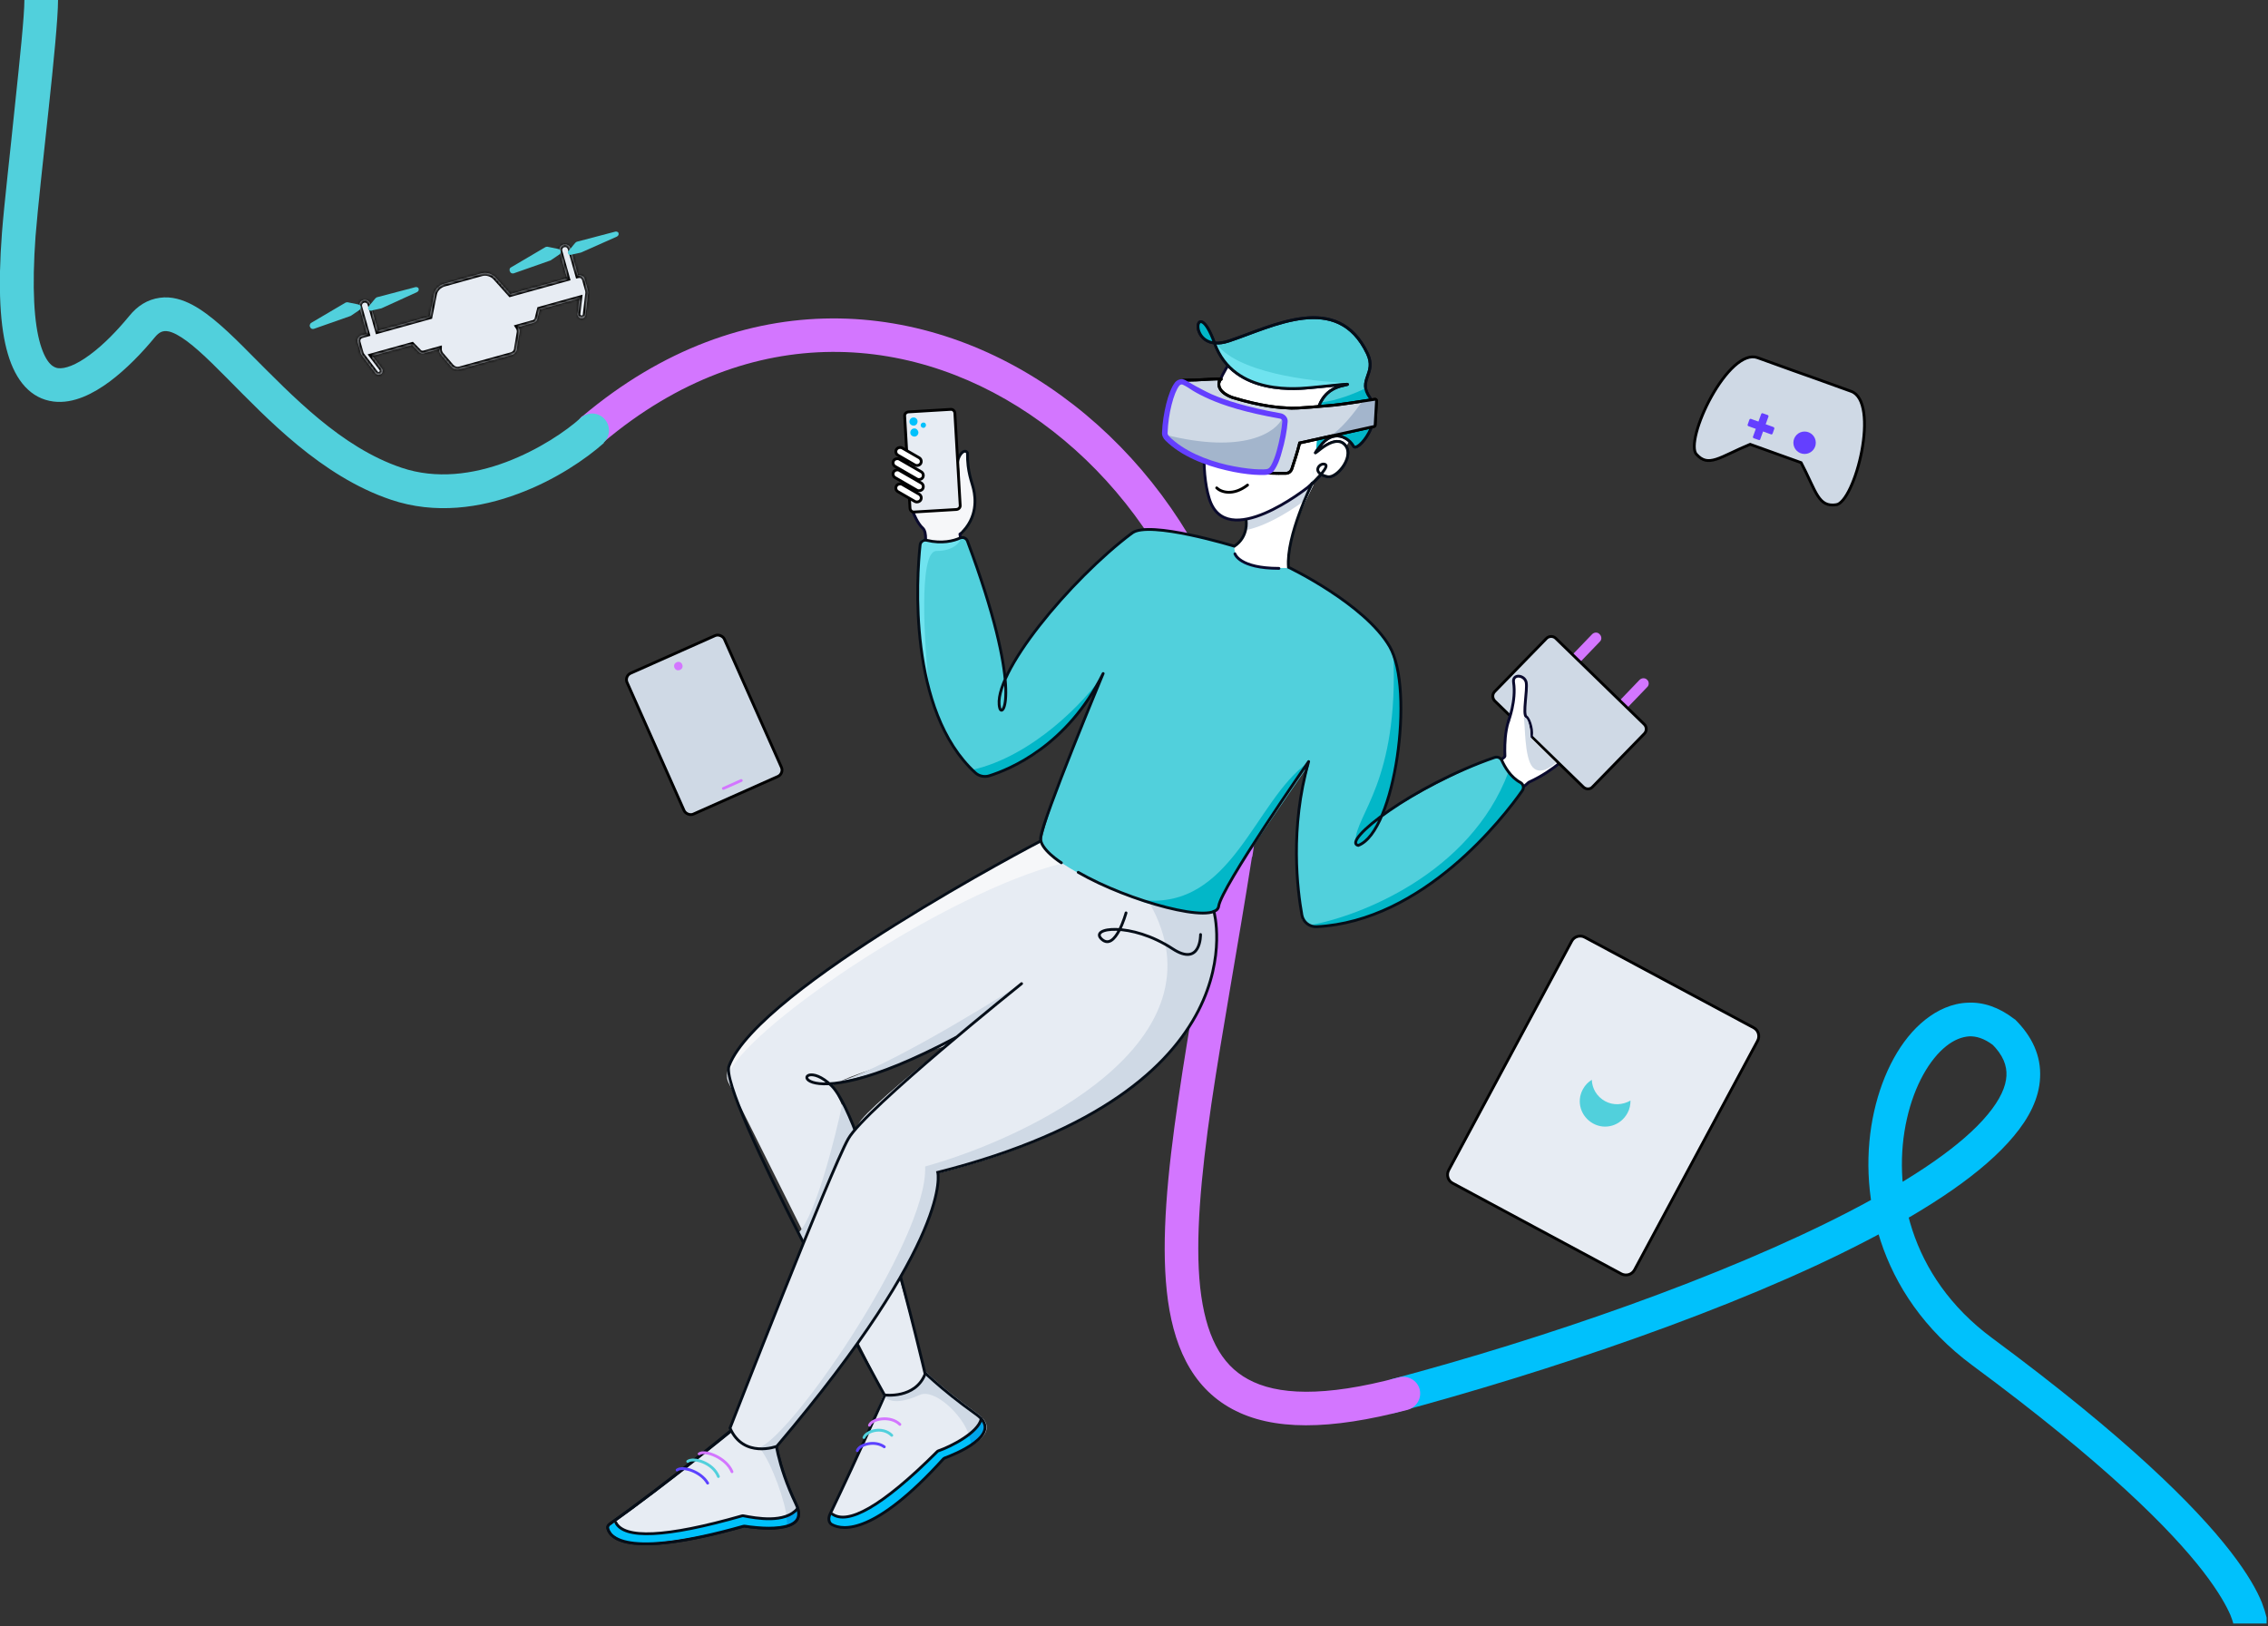 <svg width="809" height="580" viewBox="0 0 809 580" fill="none" xmlns="http://www.w3.org/2000/svg">
<rect x="0" y="0" width="809" height="580" fill="#333333" stroke="none"/>
<g clip-path="url(#clip0)">
<path d="M518.137 421.959L518.133 421.957C516.487 421.091 515.867 418.999 516.741 417.334C516.742 417.334 516.742 417.333 516.742 417.332L560.64 335.636L560.642 335.632C561.509 333.986 563.601 333.366 565.265 334.241C565.266 334.241 565.267 334.242 565.267 334.242L625.564 366.54L625.567 366.542C627.213 367.408 627.833 369.5 626.959 371.165C626.958 371.165 626.958 371.166 626.958 371.167L583.062 452.859C583.062 452.859 583.061 452.86 583.061 452.861C582.098 454.608 580.099 455.139 578.425 454.353L518.137 421.959Z" fill="#E7ECF3" stroke="black"/>
<path d="M703.5 486.9C751 522 774.4 545.6 785.9 560.5C791.6 567.9 794.3 573 795.6 576C796.2 577.5 796.5 578.5 796.6 578.9C796.7 579.1 796.7 579.3 796.7 579.3C796.7 579.3 796.7 579.3 796.7 579.2V579.1C796.7 579.1 796.7 579.1 796.7 579C796.7 579 796.7 579 802.7 579C808.7 579 808.7 579 808.7 579V578.9C808.7 578.8 808.7 578.8 808.7 578.7C808.7 578.5 808.7 578.4 808.7 578.1C808.7 577.7 808.6 577.2 808.4 576.5C808.1 575.2 807.6 573.6 806.8 571.5C805.1 567.3 801.8 561.3 795.6 553.3C783.2 537.3 758.5 512.6 710.6 477.2L703.5 486.9ZM718.2 363.2C713.1 359.3 707.5 357.3 701.9 357.6C696.3 357.8 691.1 360.2 686.7 363.7C678 370.6 671.6 382.6 668.5 396.4C662.3 424.1 669.2 461.5 703.5 486.9L710.6 477.2C680.7 455.1 674.8 422.8 680.2 399C682.9 387 688.3 377.8 694.2 373.1C697.1 370.8 699.8 369.8 702.4 369.6C704.9 369.5 707.7 370.3 710.9 372.7L718.2 363.2ZM497 504C551.7 489.4 619 466.8 665.4 442.7C688.5 430.8 707.6 418.1 718.3 405.2C723.7 398.8 727.4 391.7 727.7 384.3C728.1 376.6 724.9 369.6 718.7 363.5L710.3 372.1C714.6 376.3 715.9 380.1 715.7 383.7C715.5 387.5 713.5 392.1 709 397.5C700 408.4 682.6 420.2 659.8 432C614.5 455.5 550.2 477.6 495.9 492L497 504ZM714.5 367.9L718.7 363.6L718.5 363.4L718.2 363.2L714.5 367.9Z" fill="#00C1FC"/>
<path d="M434.8 303.7C429.8 335.4 424.1 365.8 420.3 392.1C416.4 418.5 414.2 441.9 416.2 460.5C418.2 479.2 424.7 494.5 439.5 502.5C453.9 510.3 474.4 510.1 502.1 502.8L499 491.2C472.1 498.4 455.4 497.5 445.2 491.9C435.4 486.6 430 476.1 428.1 459.1C426.3 442.1 428.3 420 432.1 393.7C436 367.3 441.5 337.9 446.6 305.5L434.8 303.7ZM215.4 157.6C268.2 113.2 327.5 118.7 371.5 150.7C415.9 182.9 444.5 241.8 434.8 303.7L446.7 305.6C457.2 239 426.4 175.7 378.6 141.1C330.6 106.2 265.1 100.1 207.7 148.5L215.4 157.6ZM502.1 502.8C505.3 501.9 507.2 498.7 506.4 495.5C505.6 492.3 502.2 490.4 499 491.2L502.1 502.8ZM207.7 148.4C205.2 150.5 204.8 154.3 207 156.9C209.2 159.5 212.9 159.8 215.5 157.6L207.7 148.4Z" fill="#D376FF"/>
<path d="M12.7 84C13.499 73.9 15.499 56.2 17.299 39.3C19.099 22.6 20.7 6.4 20.7 0H8.7C8.7 5.6 7.1 20.9 5.3 37.9C3.6 54.7 1.5 72.7 0.7 83L12.7 84ZM46.099 112.7C41.9 117.8 36.999 122.9 32.099 126.5C27 130.3 23.099 131.6 20.7 131.3C19.299 131.1 16.599 130.1 14.399 122.8C12.2 115.4 11.3 103.1 12.7 83.9L0.7 83C-0.8 102.7 -0 116.8 2.8 126.2C5.6 135.8 10.999 142.2 19.099 143.2C26.299 144.1 33.4 140.3 39.099 136.1C44.999 131.7 50.7 125.8 55.3 120.2L46.099 112.7ZM143.2 166.8C121.6 159.5 104.4 141.3 89.4 126.3C82.299 119.1 75.2 112.2 68.6 108.7C65.2 106.9 61.2 105.6 56.999 106.2C52.599 106.8 48.999 109.1 46.099 112.7L55.3 120.2C56.8 118.4 57.9 118.2 58.599 118.1C59.4 118 60.7 118.1 62.999 119.3C67.7 121.8 73.4 127.2 80.9 134.8C95.2 149.2 114.5 169.8 139.4 178.2L143.2 166.8ZM207.2 149C202 153.7 192.2 160.4 180.5 164.8C168.8 169.2 155.6 171 143.2 166.8L139.4 178.2C155.3 183.6 171.5 181.1 184.8 176.1C198.1 171.2 209.1 163.6 215.4 158L207.2 149ZM215.2 158C217.7 155.8 217.9 152 215.7 149.5C213.5 147 209.7 146.8 207.2 149L215.2 158Z" fill="#51D0DC"/>
<path d="M624.469 158.529L624.288 158.464L624.11 158.537C621.702 159.523 619.612 160.51 617.776 161.376C617.6 161.46 617.427 161.542 617.255 161.622C615.287 162.55 613.636 163.31 612.174 163.773C610.716 164.235 609.494 164.385 608.377 164.137C607.269 163.89 606.199 163.237 605.074 161.968C604.612 161.448 604.35 160.496 604.362 159.106C604.373 157.736 604.649 156.037 605.154 154.129C606.161 150.316 608.059 145.745 610.449 141.455C612.841 137.163 615.706 133.186 618.634 130.538C621.586 127.866 624.456 126.67 626.929 127.57C632.43 129.57 636.606 131.07 639.407 132.07C640.807 132.571 641.864 132.946 642.57 133.196C642.924 133.321 643.19 133.415 643.367 133.477L643.567 133.548L643.617 133.565L643.63 133.57L643.633 133.571L643.634 133.571L643.634 133.571L643.8 133.1L643.634 133.571L643.634 133.571L643.635 133.572L643.638 133.573L643.651 133.577L643.701 133.595L643.9 133.665C644.077 133.727 644.343 133.821 644.695 133.946C645.401 134.196 646.457 134.571 647.857 135.07C650.656 136.07 654.83 137.57 660.329 139.57C662.802 140.469 664.242 143.234 664.8 147.185C665.354 151.102 665.009 155.999 664.096 160.832C663.183 165.661 661.71 170.389 660.033 173.959C659.194 175.746 658.312 177.224 657.437 178.278C656.548 179.348 655.729 179.906 655.03 180.004L655.029 180.005C653.353 180.244 652.108 180.052 651.091 179.524C650.066 178.993 649.215 178.091 648.382 176.803C647.547 175.511 646.758 173.874 645.835 171.906C645.739 171.701 645.642 171.493 645.543 171.281C644.695 169.47 643.734 167.416 642.542 165.165L642.451 164.995L642.269 164.929L633.369 161.729L624.469 158.529Z" fill="#CFD9E5" stroke="black"/>
<path d="M643.7 161.9C645.909 161.9 647.7 160.11 647.7 157.9C647.7 155.691 645.909 153.9 643.7 153.9C641.491 153.9 639.7 155.691 639.7 157.9C639.7 160.11 641.491 161.9 643.7 161.9Z" fill="#643FFF"/>
<path d="M627.3 156.9L625.6 156.3C625.3 156.2 625.2 155.9 625.3 155.7L628.2 147.7C628.3 147.4 628.6 147.3 628.8 147.4L630.5 148C630.8 148.1 630.9 148.4 630.8 148.6L627.9 156.6C627.9 156.9 627.6 157 627.3 156.9Z" fill="#643FFF"/>
<path d="M632.9 152.9L632.3 154.6C632.2 154.9 631.9 155 631.7 154.9L623.7 152C623.4 151.9 623.3 151.6 623.4 151.4L624 149.7C624.1 149.4 624.4 149.3 624.6 149.4L632.6 152.3C632.8 152.4 633 152.7 632.9 152.9Z" fill="#643FFF"/>
<path d="M572.5 392.7C569.6 391.1 567.9 388.2 567.8 385.1C566.5 385.9 565.4 387 564.6 388.5C562.2 392.9 563.9 398.3 568.3 400.7C572.7 403.1 578.1 401.4 580.5 397C581.3 395.6 581.6 394 581.6 392.5C578.8 394.1 575.4 394.3 572.5 392.7Z" fill="#51D0DC"/>
<mask id="path-10-inside-1" fill="white">
<path fill-rule="evenodd" clip-rule="evenodd" d="M202.289 99.256L199.6 89.698C199.3 88.598 199.9 87.498 201 87.198C202.1 86.898 203.2 87.498 203.5 88.598L206.194 98.175C207.262 97.932 208.309 98.529 208.6 99.598L209.7 103.498C209.745 103.66 209.767 103.822 209.77 103.982C209.814 104.153 209.825 104.329 209.801 104.499L208.901 112.199C208.801 113.099 208.101 113.599 207.301 113.499C206.401 113.399 205.901 112.599 206.001 111.899L206.637 106.46L192.53 110.375L191.699 113.698C191.599 114.298 190.999 114.898 190.399 115.098L184.872 116.639C185.266 117.231 185.448 117.96 185.3 118.702L184.4 124.102C184.4 125.402 183.5 126.302 182.5 126.602L164 131.702C162.8 132.002 161.7 131.602 160.9 130.702L157.3 126.502C156.806 125.901 156.586 125.201 156.6 124.52L151.299 125.998C150.599 126.198 149.799 125.998 149.399 125.498L146.98 123.018L132.824 126.947L136.199 131.401C136.699 132.101 136.499 133.001 135.899 133.401C135.299 133.801 134.399 133.801 133.899 133.101L129.199 126.901C129.181 126.875 129.164 126.849 129.148 126.824C128.944 126.598 128.788 126.319 128.7 125.998L127.6 122.098C127.3 120.998 127.9 119.898 129 119.598L130.893 119.073L128.2 109.499C127.9 108.399 128.5 107.299 129.6 106.999C130.7 106.699 131.8 107.299 132.1 108.399L134.797 117.989L153.263 112.864L154.801 105.098C155.101 103.198 156.601 101.698 158.401 101.198L171.701 97.498C173.501 96.998 175.501 97.598 176.801 98.998L182.056 104.872L202.289 99.256Z"/>
</mask>
<path fill-rule="evenodd" clip-rule="evenodd" d="M202.289 99.256L199.6 89.698C199.3 88.598 199.9 87.498 201 87.198C202.1 86.898 203.2 87.498 203.5 88.598L206.194 98.175C207.262 97.932 208.309 98.529 208.6 99.598L209.7 103.498C209.745 103.66 209.767 103.822 209.77 103.982C209.814 104.153 209.825 104.329 209.801 104.499L208.901 112.199C208.801 113.099 208.101 113.599 207.301 113.499C206.401 113.399 205.901 112.599 206.001 111.899L206.637 106.46L192.53 110.375L191.699 113.698C191.599 114.298 190.999 114.898 190.399 115.098L184.872 116.639C185.266 117.231 185.448 117.96 185.3 118.702L184.4 124.102C184.4 125.402 183.5 126.302 182.5 126.602L164 131.702C162.8 132.002 161.7 131.602 160.9 130.702L157.3 126.502C156.806 125.901 156.586 125.201 156.6 124.52L151.299 125.998C150.599 126.198 149.799 125.998 149.399 125.498L146.98 123.018L132.824 126.947L136.199 131.401C136.699 132.101 136.499 133.001 135.899 133.401C135.299 133.801 134.399 133.801 133.899 133.101L129.199 126.901C129.181 126.875 129.164 126.849 129.148 126.824C128.944 126.598 128.788 126.319 128.7 125.998L127.6 122.098C127.3 120.998 127.9 119.898 129 119.598L130.893 119.073L128.2 109.499C127.9 108.399 128.5 107.299 129.6 106.999C130.7 106.699 131.8 107.299 132.1 108.399L134.797 117.989L153.263 112.864L154.801 105.098C155.101 103.198 156.601 101.698 158.401 101.198L171.701 97.498C173.501 96.998 175.501 97.598 176.801 98.998L182.056 104.872L202.289 99.256Z" fill="#E7ECF3"/>
<path d="M202.289 99.256L202.556 100.22L203.523 99.951L203.251 98.985L202.289 99.256ZM199.6 89.698L198.636 89.961L198.638 89.969L199.6 89.698ZM201 87.198L200.737 86.233L201 87.198ZM203.5 88.598L202.536 88.861L202.538 88.869L203.5 88.598ZM206.194 98.175L205.231 98.445L205.488 99.36L206.415 99.15L206.194 98.175ZM208.6 99.598L207.636 99.861L207.638 99.87L208.6 99.598ZM209.7 103.498L210.665 103.235L210.663 103.227L209.7 103.498ZM209.77 103.982L208.77 104.001L208.773 104.118L208.802 104.231L209.77 103.982ZM209.801 104.499L208.811 104.358L208.809 104.371L208.808 104.383L209.801 104.499ZM208.901 112.199L207.908 112.083L207.907 112.089L208.901 112.199ZM207.301 113.499L207.425 112.507L207.411 112.505L207.301 113.499ZM206.001 111.899L206.991 112.041L206.993 112.028L206.994 112.015L206.001 111.899ZM206.637 106.46L207.63 106.576L207.803 105.098L206.369 105.496L206.637 106.46ZM192.53 110.375L192.263 109.412L191.701 109.568L191.56 110.133L192.53 110.375ZM191.699 113.698L190.729 113.456L190.719 113.494L190.713 113.534L191.699 113.698ZM190.399 115.098L190.668 116.062L190.692 116.055L190.715 116.047L190.399 115.098ZM184.872 116.639L184.603 115.676L183.274 116.046L184.04 117.194L184.872 116.639ZM185.3 118.702L184.319 118.505L184.316 118.521L184.314 118.537L185.3 118.702ZM184.4 124.102L183.414 123.937L183.4 124.019V124.102H184.4ZM182.5 126.602L182.766 127.566L182.777 127.563L182.787 127.559L182.5 126.602ZM164 131.702L164.243 132.672L164.254 132.669L164.266 132.666L164 131.702ZM160.9 130.702L160.141 131.352L160.147 131.359L160.153 131.366L160.9 130.702ZM157.3 126.502L156.528 127.137L156.534 127.145L156.541 127.152L157.3 126.502ZM156.6 124.52L157.6 124.542L157.629 123.196L156.332 123.557L156.6 124.52ZM151.299 125.998L151.031 125.035L151.025 125.037L151.299 125.998ZM149.399 125.498L150.18 124.874L150.149 124.835L150.115 124.8L149.399 125.498ZM146.98 123.018L147.696 122.32L147.282 121.897L146.712 122.055L146.98 123.018ZM132.824 126.947L132.556 125.984L131.137 126.378L132.027 127.552L132.824 126.947ZM136.199 131.401L137.013 130.819L137.005 130.808L136.996 130.796L136.199 131.401ZM135.899 133.401L135.345 132.569L135.345 132.569L135.899 133.401ZM133.899 133.101L134.713 132.519L134.705 132.508L134.696 132.496L133.899 133.101ZM129.199 126.901L128.386 127.482L128.394 127.493L128.402 127.505L129.199 126.901ZM129.148 126.824L129.994 126.291L129.948 126.217L129.89 126.153L129.148 126.824ZM128.7 125.998L129.665 125.735L129.663 125.727L128.7 125.998ZM127.6 122.098L126.636 122.361L126.638 122.37L127.6 122.098ZM129 119.598L129.264 120.563L129.268 120.562L129 119.598ZM130.893 119.073L131.16 120.036L132.127 119.768L131.855 118.802L130.893 119.073ZM128.2 109.499L127.235 109.762L127.237 109.77L128.2 109.499ZM129.6 106.999L129.863 107.964L129.863 107.964L129.6 106.999ZM132.1 108.399L131.135 108.662L131.137 108.67L132.1 108.399ZM134.797 117.989L133.835 118.26L134.104 119.219L135.065 118.953L134.797 117.989ZM153.263 112.864L153.531 113.827L154.124 113.662L154.244 113.058L153.263 112.864ZM154.801 105.098L155.782 105.293L155.786 105.274L155.789 105.254L154.801 105.098ZM158.401 101.198L158.668 102.162L158.669 102.162L158.401 101.198ZM171.701 97.498L171.433 96.535L171.433 96.535L171.701 97.498ZM176.801 98.998L177.546 98.332L177.54 98.325L177.534 98.318L176.801 98.998ZM182.056 104.872L181.311 105.539L181.725 106.002L182.323 105.835L182.056 104.872ZM203.251 98.985L200.563 89.427L198.638 89.969L201.326 99.527L203.251 98.985ZM200.565 89.435C200.404 88.846 200.718 88.312 201.264 88.163L200.737 86.233C199.083 86.685 198.196 88.35 198.636 89.961L200.565 89.435ZM201.264 88.163C201.853 88.002 202.387 88.316 202.536 88.861L204.465 88.335C204.014 86.68 202.348 85.794 200.737 86.233L201.264 88.163ZM202.538 88.869L205.231 98.445L207.156 97.904L204.463 88.327L202.538 88.869ZM209.565 99.335C209.127 97.729 207.542 96.844 205.973 97.2L206.415 99.15C206.982 99.021 207.491 99.329 207.636 99.861L209.565 99.335ZM210.663 103.227L209.563 99.327L207.638 99.87L208.738 103.77L210.663 103.227ZM210.77 103.963C210.765 103.722 210.731 103.478 210.665 103.235L208.736 103.761C208.758 103.843 208.769 103.923 208.77 104.001L210.77 103.963ZM210.791 104.641C210.835 104.333 210.813 104.024 210.739 103.733L208.802 104.231C208.815 104.282 208.816 104.325 208.811 104.358L210.791 104.641ZM209.894 112.315L210.794 104.615L208.808 104.383L207.908 112.083L209.894 112.315ZM207.177 114.492C207.82 114.572 208.466 114.414 208.98 114.012C209.497 113.607 209.818 113.003 209.895 112.31L207.907 112.089C207.884 112.296 207.805 112.392 207.747 112.437C207.686 112.485 207.582 112.527 207.425 112.507L207.177 114.492ZM205.011 111.758C204.835 112.987 205.7 114.328 207.19 114.493L207.411 112.505C207.247 112.487 207.142 112.413 207.076 112.324C207 112.224 206.981 112.113 206.991 112.041L205.011 111.758ZM205.643 106.344L205.008 111.783L206.994 112.015L207.63 106.576L205.643 106.344ZM192.797 111.339L206.904 107.423L206.369 105.496L192.263 109.412L192.797 111.339ZM192.669 113.941L193.5 110.618L191.56 110.133L190.729 113.456L192.669 113.941ZM190.715 116.047C191.192 115.888 191.628 115.589 191.962 115.237C192.292 114.89 192.594 114.415 192.686 113.863L190.713 113.534C190.705 113.581 190.657 113.707 190.512 113.859C190.371 114.008 190.207 114.108 190.083 114.15L190.715 116.047ZM185.14 117.602L190.668 116.062L190.131 114.135L184.603 115.676L185.14 117.602ZM186.281 118.898C186.487 117.868 186.229 116.872 185.703 116.084L184.04 117.194C184.304 117.59 184.41 118.051 184.319 118.505L186.281 118.898ZM185.386 124.266L186.286 118.866L184.314 118.537L183.414 123.937L185.386 124.266ZM182.787 127.559C184.129 127.157 185.4 125.922 185.4 124.102H183.4C183.4 124.881 182.871 125.446 182.213 125.644L182.787 127.559ZM164.266 132.666L182.766 127.566L182.234 125.638L163.734 130.738L164.266 132.666ZM160.153 131.366C161.177 132.518 162.649 133.07 164.243 132.672L163.758 130.731C162.952 130.933 162.223 130.685 161.647 130.037L160.153 131.366ZM156.541 127.152L160.141 131.352L161.659 130.051L158.059 125.851L156.541 127.152ZM155.601 124.499C155.581 125.415 155.879 126.349 156.528 127.137L158.072 125.866C157.733 125.454 157.59 124.988 157.6 124.542L155.601 124.499ZM151.568 126.962L156.869 125.484L156.332 123.557L151.031 125.035L151.568 126.962ZM148.618 126.123C149.323 127.004 150.575 127.245 151.574 126.96L151.025 125.037C150.624 125.151 150.275 124.993 150.18 124.874L148.618 126.123ZM146.264 123.717L148.683 126.197L150.115 124.8L147.696 122.32L146.264 123.717ZM133.091 127.911L147.247 123.982L146.712 122.055L132.556 125.984L133.091 127.911ZM136.996 130.796L133.621 126.343L132.027 127.552L135.402 132.005L136.996 130.796ZM136.454 134.233C137.541 133.508 137.83 131.963 137.013 130.819L135.386 131.982C135.569 132.239 135.458 132.493 135.345 132.569L136.454 134.233ZM133.086 133.682C133.98 134.934 135.531 134.848 136.454 134.233L135.345 132.569C135.228 132.646 135.084 132.681 134.965 132.668C134.866 132.658 134.784 132.619 134.713 132.519L133.086 133.682ZM128.402 127.505L133.102 133.705L134.696 132.496L129.996 126.296L128.402 127.505ZM128.302 127.357C128.328 127.399 128.356 127.441 128.386 127.482L130.013 126.319C130.006 126.31 130 126.3 129.994 126.291L128.302 127.357ZM127.736 126.261C127.864 126.733 128.096 127.151 128.405 127.494L129.89 126.153C129.791 126.044 129.712 125.905 129.665 125.735L127.736 126.261ZM126.638 122.37L127.738 126.27L129.663 125.727L128.563 121.827L126.638 122.37ZM128.737 118.633C127.083 119.085 126.196 120.75 126.636 122.361L128.565 121.835C128.404 121.246 128.718 120.712 129.264 120.563L128.737 118.633ZM130.625 118.109L128.733 118.634L129.268 120.562L131.16 120.036L130.625 118.109ZM127.237 109.77L129.93 119.344L131.855 118.802L129.163 109.228L127.237 109.77ZM129.337 106.034C127.682 106.485 126.796 108.151 127.235 109.762L129.165 109.236C129.004 108.647 129.318 108.112 129.863 107.964L129.337 106.034ZM133.065 108.136C132.614 106.481 130.948 105.595 129.337 106.034L129.863 107.964C130.452 107.803 130.987 108.117 131.135 108.662L133.065 108.136ZM135.76 117.718L133.063 108.128L131.137 108.67L133.835 118.26L135.76 117.718ZM152.996 111.9L134.53 117.025L135.065 118.953L153.531 113.827L152.996 111.9ZM153.82 104.904L152.282 112.669L154.244 113.058L155.782 105.293L153.82 104.904ZM158.133 100.235C156 100.827 154.181 102.612 153.813 104.942L155.789 105.254C156.021 103.785 157.201 102.569 158.668 102.162L158.133 100.235ZM171.433 96.535L158.133 100.235L158.669 102.162L171.969 98.462L171.433 96.535ZM177.534 98.318C175.992 96.658 173.611 95.93 171.433 96.535L171.968 98.462C173.391 98.067 175.01 98.539 176.068 99.679L177.534 98.318ZM182.801 104.205L177.546 98.332L176.056 99.665L181.311 105.539L182.801 104.205ZM202.021 98.293L181.789 103.908L182.323 105.835L202.556 100.22L202.021 98.293Z" fill="black" mask="url(#path-10-inside-1)"/>
<path d="M315.28 497.07C315.28 497.07 306.882 517.876 295.967 540.533C295.667 541.157 295.575 541.88 295.937 542.471C297.663 545.29 305.584 551.381 337.709 519.537C337.824 519.423 337.966 519.334 338.12 519.284C340.463 518.521 359.673 511.916 348.5 504C335.715 494.943 329 488 329 488C329 488 321.919 496.415 315.28 497.07Z" fill="#E7ECF3"/>
<path d="M295.5 542.5L296.5 539.5C301.762 544.653 313.452 535.858 317.999 532.5C321.999 529.545 330.322 521.757 334.499 517.5C335.488 517.649 340.778 514.667 344.501 512.519C348.001 510.5 349.614 507.458 350.001 506C351.829 507.286 352.731 508.748 349.531 512.519C347.001 515.5 341.499 518 336.499 520C333.36 524.076 320.229 537.18 312 541.501C305.417 544.957 297.04 545.709 295.5 542.5Z" fill="#00C1FC"/>
<path d="M346.5 515L345.5 511.5L348 509.5L350 506.5C353.6 509.7 349.167 513.5 346.5 515Z" fill="#00A4EA"/>
<path d="M328 497.5C318.546 501.798 315.5 498.667 315.5 497.5C325.1 498.3 329.167 492.833 330 490L350 506C349.2 508.8 346.667 510.833 345.5 511.5C343.5 505 333.5 495 328 497.5Z" fill="#CFD9E5"/>
<path d="M328.547 488.257C328.769 488.477 329.081 488.783 329.48 489.166C330.361 490.01 331.668 491.228 333.375 492.729C336.788 495.732 341.802 499.868 348.211 504.408C350.92 506.328 351.598 508.116 351.305 509.691C350.998 511.341 349.599 512.965 347.665 514.451C343.822 517.403 338.278 519.506 337.066 519.946C336.827 520.032 336.616 520.179 336.451 520.361C324.297 533.77 315.373 540.167 308.986 542.931C302.617 545.686 298.799 544.821 296.778 543.736C296.155 543.401 295.813 542.853 295.701 542.199C295.588 541.533 295.717 540.758 296.061 540.041C301.373 528.991 306.292 518.299 309.883 510.369C311.679 506.405 313.142 503.13 314.157 500.847C314.665 499.706 315.06 498.812 315.328 498.203C315.456 497.915 315.554 497.69 315.623 497.534C319.015 497.083 322.304 494.662 324.721 492.405C325.975 491.234 327.019 490.084 327.748 489.228C328.083 488.834 328.353 488.502 328.547 488.257Z" stroke="#060E18"/>
<path d="M310.138 508.302C311.001 505.959 317.639 504.68 320.99 507.998" stroke="#D376FF" stroke-linecap="round"/>
<path d="M308.173 512.669C309.036 510.326 314.743 508.574 318.095 511.892" stroke="#51D0DC" stroke-linecap="round"/>
<path d="M305.804 517.356C306.668 515.013 312.142 513.612 315.424 515.989" stroke="#5C42FF" stroke-linecap="round"/>
<path d="M296.893 539.975C302.361 543.82 314.214 537.738 334.328 517.672C334.439 517.561 334.574 517.477 334.723 517.426C339.098 515.943 349.017 510.915 350 506" stroke="#060E18" stroke-linecap="round"/>
<path d="M127.9 108.6L124 107.8C123.8 107.8 123.6 107.8 123.3 107.9L110.9 115.2C110.6 115.5 110.4 116 110.5 116.4L110.6 116.6C110.8 117.2 111.3 117.4 111.9 117.3L125 112.7C125.1 112.7 125.2 112.6 125.2 112.6L128.3 110.5C129 109.8 128.7 108.8 127.9 108.6Z" fill="#51D0DC"/>
<path d="M131.5 109.3L133.9 106.4C134.1 106.3 134.2 106.1 134.5 106L148.2 102.4C148.6 102.3 149.1 102.5 149.3 102.8V102.9C149.5 103.4 149.3 103.9 148.7 104.2L136.2 109.9C136.1 109.9 136 110 135.9 110L132.3 110.8C131.5 110.8 130.9 109.9 131.5 109.3Z" fill="#51D0DC"/>
<path d="M199.2 88.8L195.3 88C195.1 88 194.9 88 194.6 88.1L182.2 95.4C181.8 95.6 181.7 96.1 181.8 96.6L181.9 96.8C182.1 97.4 182.6 97.6 183.2 97.5L196.3 92.9C196.4 92.9 196.5 92.8 196.5 92.8L199.6 90.7C200.3 90 200 89 199.2 88.8Z" fill="#51D0DC"/>
<path d="M202.8 89.5L205.2 86.6C205.4 86.5 205.5 86.3 205.8 86.2L219.5 82.6C219.9 82.5 220.4 82.7 220.6 83V83.1C220.8 83.6 220.6 84.1 220 84.4L207.4 90C207.3 90 207.2 90.1 207.1 90.1L203.5 90.9C202.8 91 202.2 90.1 202.8 89.5Z" fill="#51D0DC"/>
<path d="M274.1 363.301C316.1 325.201 371.8 300.801 371.8 300.801L422.6 319.401L350.3 369.201C350.3 369.201 306.4 381.901 299.5 385.801C298.9 386.101 298 386.501 296.9 386.901C310.2 411.601 330 489.5 330 489.5C328 498.5 315.5 497.5 315.5 497.5L259.8 386.001C257.9 382.101 261 375.101 274.1 363.301Z" fill="#E7ECF3"/>
<path d="M267.5 369.5C281.5 350.3 342.667 315.167 371.5 300L378.5 308C337.7 318.4 269 364.5 260 382.5C260 377.7 265 371.833 267.5 369.5Z" fill="#F6F7F9"/>
<path d="M285 439.5C291 433.1 297.833 406.167 300.5 393.5L305 403L299.5 424L287.5 444L285 439.5Z" fill="#CFD9E5"/>
<path d="M496.2 231.3C496.1 231.1 495.8 230.2 495.6 230C471.7 197 417.6 189.4 410.5 188.5C410.2 188.4 405.899 189.3 405.499 189.5C395.499 195.4 349.001 233.5 350.499 277C350.499 277 373.999 275 392.499 242C382.999 265.5 370.8 296.9 371.6 300.8C373.6 309.6 430.099 334.7 434.999 323C436.999 315.5 452.5 293.8 467 272.5C459.2 298.1 463.101 321.2 464.501 328C465.001 328.5 466.226 329.1 466.3 329.1L487 307.5C505 268.1 498.1 238 496.2 231.3Z" fill="#51D0DC"/>
<path d="M297.617 386.183C312.045 382.798 347.489 361.58 364 351C363.2 351.8 354 359.333 349.5 363L340.5 370.5C337.833 371.667 330.7 374.9 323.5 378.5C316.873 381.813 304.374 384.816 297.617 386.183C297.044 386.317 296.504 386.424 296 386.5C296.491 386.407 297.033 386.301 297.617 386.183Z" fill="#CFD9E5"/>
<path d="M536.4 270.2C536.7 270 536.9 269.7 536.8 269.3C536.7 266.5 536.4 253.6 542.6 251.8C549.4 249.8 560.1 268.7 560.1 268.7C560.1 268.7 554.5 274.8 545.5 278.9C545.4 278.9 545.3 279 545.2 279.1C534.1 289.4 528.8 275.7 536.4 270.2Z" fill="white" stroke="#0A0A2D" stroke-miterlimit="10"/>
<path d="M275.202 512.171C275.684 512.168 276.076 512.159 276.355 512.151C276.355 512.154 276.356 512.158 276.356 512.162C276.391 512.48 276.448 512.948 276.538 513.553C276.717 514.762 277.028 516.518 277.551 518.717C278.599 523.113 280.499 529.278 283.915 536.374C284.639 537.878 284.915 539.101 284.878 540.089C284.842 541.065 284.5 541.838 283.938 542.462C282.784 543.743 280.649 544.455 278.115 544.78C273.082 545.426 266.982 544.493 265.765 544.29C265.535 544.252 265.311 544.272 265.102 544.331C243.681 550.38 231.678 551.246 224.983 550.219C221.643 549.707 219.658 548.728 218.481 547.72C217.311 546.718 216.908 545.661 216.775 544.918C216.686 544.422 216.97 543.909 217.522 543.517C227.862 536.182 238.811 527.774 247.173 521.201C251.354 517.915 254.89 515.087 257.38 513.08C258.625 512.077 259.609 511.279 260.282 510.731C260.618 510.458 260.877 510.247 261.052 510.104L261.083 510.078C264.183 511.348 268.062 511.859 271.169 512.057C272.776 512.159 274.19 512.178 275.202 512.171Z" fill="#E7ECF3" stroke="#060E18"/>
<path d="M216.995 544.687L218.914 543.011C226.93 549.8 236.464 546.412 242.07 545.677C246.627 545.65 259.2 542.244 264.916 540.544C265.709 541.153 272.705 541.349 277.001 541.499C280.438 541.619 283.49 539.06 284.535 537.973C285.511 539.983 283.868 543.762 278.964 544.405C275.04 544.919 267.803 544.442 264.675 544.139C259.954 546.184 237.015 550.616 227.723 550.408C220.289 550.242 217.474 546.525 216.995 544.687Z" fill="#00C1FC"/>
<path d="M277 516C275 516.8 272.167 516.667 271 516.5C275.4 521.7 280.5 537 280.5 541L284.5 538.5L284.5 537.5C281.3 531.9 278.167 520.833 277 516Z" fill="#CFD9E5"/>
<path d="M280.5 540.5C281.7 540.1 283.667 538.667 284.5 538C286.1 542 282.5 544 280.5 544.5C280.9 544.1 280.667 541.667 280.5 540.5Z" fill="#00A4EA"/>
<path d="M275.307 512.013C275.745 512.055 276.099 512.084 276.35 512.102C276.352 512.122 276.354 512.141 276.356 512.162C276.391 512.48 276.448 512.948 276.538 513.553C276.717 514.762 277.028 516.518 277.551 518.716C278.599 523.113 280.499 529.278 283.915 536.373C284.639 537.878 284.915 539.1 284.878 540.088C284.842 541.065 284.501 541.837 283.938 542.462C282.784 543.743 280.65 544.454 278.115 544.78C273.082 545.425 266.982 544.492 265.765 544.29C265.535 544.252 265.311 544.271 265.102 544.33C243.681 550.38 231.678 551.246 224.983 550.219C221.643 549.707 219.658 548.728 218.482 547.72C217.311 546.718 216.908 545.66 216.775 544.918C216.686 544.421 216.969 543.909 217.521 543.517C227.877 536.166 239.077 527.508 247.686 520.689C251.991 517.28 255.648 514.329 258.23 512.231C259.521 511.182 260.543 510.346 261.243 509.772C261.592 509.486 261.861 509.264 262.043 509.114L262.085 509.08C265.147 510.354 268.762 511.111 271.625 511.552C273.104 511.78 274.39 511.925 275.307 512.013Z" stroke="#060E18"/>
<path d="M249.397 518.495C251.428 516.958 259.109 519.895 261.106 524.873" stroke="#D376FF" stroke-linecap="round"/>
<path d="M245.31 521.188C247.341 519.651 254.255 521.602 256.252 526.579" stroke="#51D0DC" stroke-linecap="round"/>
<path d="M241.524 524.261C243.556 522.724 250.054 524.841 252.424 528.946" stroke="#5C42FF" stroke-linecap="round"/>
<path d="M219.614 542.918C222.535 548.931 237.356 548.424 264.682 540.61C264.834 540.567 264.992 540.558 265.147 540.588C269.669 541.464 280.078 543.406 284.501 538" stroke="#060E18" stroke-linecap="round"/>
<path d="M370.9 300.1C370.9 300.1 270.8 352.3 260.1 380C255.6 389.4 315.499 497.5 315.499 497.5C315.499 497.5 326.499 499 329.999 490C329.999 490 308.8 399.1 296.6 387.2C282.4 373.4 278.099 403.498 340.999 369.998" stroke="#060E18" stroke-miterlimit="10" stroke-linecap="round"/>
<path d="M433.3 324.7C433.3 324.7 449.5 389.499 334.5 418.499C334.5 418.499 334.999 449.999 277 515.5C277 515.5 273.5 517.999 266.5 515.499C263.372 514.382 260.5 509.499 260.5 509.499C260.5 509.499 298.5 410.1 307.3 399.3C316.1 388.6 371.8 345.6 371.8 345.6C371.8 345.6 405.7 310.2 433.3 324.7Z" fill="#E7ECF3"/>
<path d="M560.5 236.6C559.7 235.8 559.7 234.6 560.5 233.9L567.9 226.2C568.7 225.4 569.9 225.4 570.6 226.2C571.4 227 571.4 228.2 570.6 228.9L563.2 236.6C562.6 237.3 561.3 237.3 560.5 236.6Z" fill="#D376FF"/>
<path d="M577.4 252.9C576.6 252.1 576.6 250.9 577.4 250.2L584.8 242.5C585.6 241.7 586.8 241.7 587.5 242.4C588.3 243.1 588.3 244.4 587.5 245.1L580.1 252.8C579.5 253.6 578.2 253.6 577.4 252.9Z" fill="#D376FF"/>
<path d="M564.754 280.647L564.754 280.647L564.749 280.642L533.254 250.047C533.253 250.046 533.252 250.045 533.251 250.044C532.238 249.028 532.261 247.547 533.154 246.654L533.154 246.654L533.158 246.649L551.558 227.749L551.564 227.744L551.569 227.738C552.473 226.752 554.044 226.752 554.947 227.654L554.947 227.654L554.952 227.659L586.452 258.259L586.457 258.264L586.462 258.269C587.449 259.173 587.449 260.744 586.547 261.647L586.547 261.647L586.542 261.651L568.142 280.551L568.128 280.565L568.116 280.58C567.312 281.545 565.754 281.647 564.754 280.647Z" fill="#CFD9E5" stroke="black"/>
<path d="M342.501 190.499C341.5 191.406 340.4 179.5 341 178.1C342.5 174.3 341.7 169 341.5 166.1C341.3 162.7 344 159.6 345.1 161.5C345 168.4 346.7 171.8 347.3 174.6C347.9 177.3 349.001 184.599 342.501 190.499Z" fill="#F6F7F9" stroke="#060E18" stroke-miterlimit="10"/>
<path d="M466 329.501C471 332.501 508.3 329.6 543 281.5C543.4 281 543.1 279.2 542.5 279C540.5 278.2 537.5 276.001 535.5 270.501C535.4 269.901 534.1 269.801 533.5 270.001C527.7 272.301 500.2 283.5 481.4 299.9" fill="#51D0DC"/>
<path d="M329.1 188.3C327.4 186.8 325.9 183.3 325.3 181.7C331 179.4 342.3 175.8 341.3 179.8C340.3 183.8 342.5 191.8 343.7 195.3L329.6 196.6C330.1 194.4 330.8 189.8 329.1 188.3Z" fill="#F6F7F9" stroke="#0A0A2D" stroke-miterlimit="10"/>
<path d="M338 181.416C345.049 179.167 343.371 187.142 343 189C342.5 190.5 341.5 189.5 342 191.5H339.5C340.118 189.348 338.618 182.981 338 181.416Z" fill="#F6F7F9"/>
<path d="M538.1 257.1C538.1 257.1 540.9 249.8 539.9 243.4C539.4 240.1 543.9 240.7 544.4 243.4C544.9 246.1 543.1 254.7 544.4 255.6C545.7 256.5 547 261.5 546 263" fill="white"/>
<path d="M538.1 257.1C538.1 257.1 540.9 249.8 539.9 243.4C539.4 240.1 543.9 240.7 544.4 243.4C544.9 246.1 543.1 254.7 544.4 255.6C545.7 256.5 547 261.5 546 263" stroke="#0A0A2D" stroke-miterlimit="10"/>
<path d="M555 271.999C555 271.999 549.8 277.1 546.7 273.6C543.6 270.1 544.099 257.601 543.5 256C543.5 256 545.5 254.499 546 263.001L555 271.999Z" fill="#CFD9E5"/>
<path d="M326.07 182.601L326.06 182.601L326.05 182.602C325.366 182.671 324.68 182.12 324.599 181.262L322.699 148.371L322.698 148.36L322.697 148.35C322.629 147.666 323.18 146.98 324.038 146.898L339.13 145.999L339.14 145.998L339.15 145.997C339.833 145.929 340.519 146.479 340.601 147.337L342.501 180.228L342.501 180.239L342.502 180.249C342.571 180.933 342.02 181.619 341.162 181.701L326.07 182.601Z" fill="#E7ECF3" stroke="black"/>
<path d="M327.3 150.3C327.3 151.1 326.7 151.8 325.9 151.8C325.1 151.8 324.4 151.2 324.4 150.4C324.4 149.6 325 148.9 325.8 148.9C326.6 148.8 327.3 149.5 327.3 150.3Z" fill="#00C1FC"/>
<path d="M327.6 154.2C327.6 155 327 155.7 326.2 155.7C325.4 155.7 324.7 155.1 324.7 154.3C324.7 153.5 325.3 152.8 326.1 152.8C326.8 152.7 327.5 153.4 327.6 154.2Z" fill="#00C1FC"/>
<path d="M330.3 151.6C330.3 152.1 329.9 152.6 329.4 152.6C328.9 152.6 328.4 152.2 328.4 151.7C328.4 151.2 328.8 150.7 329.3 150.7C329.8 150.6 330.3 151 330.3 151.6Z" fill="#00C1FC"/>
<path d="M350.5 276.6C350.5 276.6 322.499 264.999 328.3 193.3C328.4 192.8 328.9 192.3 329.5 192.4C331.9 192.7 337.628 194.101 343.128 191.701C343.728 191.501 344.401 191.599 344.501 191.999C346.701 197.999 358.999 227.999 358.999 251.999" fill="#51D0DC"/>
<path d="M468.5 172.9C468.5 172.9 458.1 192.3 459.7 202.5C459.7 202.5 445.4 202.9 440.3 195.2C440.3 195.2 444.5 191.6 444.7 186.1C444.9 180.6 468.5 172.9 468.5 172.9Z" fill="white"/>
<path d="M468.5 172.9C468.5 172.9 458.1 192.3 459.7 202.5C459.7 202.5 439.999 203.5 440.3 195.2C440.3 195.2 444.5 191.6 444.7 186.1C444.9 180.6 468.5 172.9 468.5 172.9Z" fill="white"/>
<path d="M444.7 186.1C444.6 187.2 444.4 188.2 444.1 189.1C453.1 187.5 463.6 179.8 466 178.1C467.5 175 468.5 172.9 468.5 172.9C468.5 172.9 445 180.6 444.7 186.1Z" fill="#CFD9E5"/>
<path d="M466.5 173.8C466.5 173.8 437.2 197.2 431.3 177.7C425.4 158.2 433.3 112.3 464.5 118.1C495.8 124 488 155.2 466.5 173.8Z" fill="white" stroke="#0A0A2D" stroke-miterlimit="10"/>
<path d="M434 174C435.5 175.5 439.8 177 445 173" stroke="black" stroke-linecap="round"/>
<path d="M471.6 157.4C471.6 157.4 477 154.3 476.9 159C476.8 163.9 474.1 165.5 469.5 165.4C467.9 165.4 471.6 157.4 471.6 157.4Z" fill="white"/>
<path d="M538.7 257L538.4 257.8L537.7 257.1L538.7 257Z" fill="#0A0A2D"/>
<path d="M542.5 279C541.7 279 539.167 276.667 538 275.5C524.4 311.5 485 326.833 467 330C493 332 514 312 521 306.5C528 301 540.5 285.5 542 283.5C543.5 281.5 543.5 279 542.5 279Z" fill="#02B7C8"/>
<path d="M408.5 384C430.262 366.318 436.5 343 433 325L410 322C438 371.2 367.833 405.5 330 416C331.2 442.4 279 517.5 269.5 516.5C273.5 517.3 276.167 516.167 277 515.5C315.5 472 336 433.5 334.5 418C352.5 413.5 384.5 403.5 408.5 384Z" fill="#CFD9E5"/>
<path d="M483.5 300C483.5 290.5 499 279 497 233C505 263 492 292 492 293C492 294 488 299 486 301C484.4 302.6 484 301.5 483.5 300Z" fill="#02B7C8"/>
<path d="M427.5 325.5C423.1 325.9 412.333 322.667 407.5 321C439.5 324.5 447.5 285.5 466.5 272L454 290.5C447.833 299.833 435.4 319.2 435 322C434.5 325.5 433 325 427.5 325.5Z" fill="#02B7C8"/>
<path d="M468.448 172.724C468.571 172.477 468.471 172.176 468.224 172.053C467.977 171.929 467.677 172.029 467.553 172.276L468.448 172.724ZM459.6 202.3L459.102 202.34L459.125 202.627L459.384 202.751L459.6 202.3ZM484.5 301.5L484.398 301.989L484.539 302.019L484.674 301.969L484.5 301.5ZM533.2 270.1L533.056 269.621L533.047 269.624L533.037 269.627L533.2 270.1ZM535.7 271.2L536.155 270.993L536.151 270.984L536.147 270.976L535.7 271.2ZM542.4 279.1L542.657 278.671L542.646 278.664L542.633 278.657L542.4 279.1ZM543 282L542.59 281.713L542.59 281.713L543 282ZM469.6 330.5L469.62 330.999L469.625 330.999L469.6 330.5ZM464.4 326.4L463.908 326.488L463.91 326.498L464.4 326.4ZM466.8 271.6L467.281 271.738C467.348 271.502 467.236 271.253 467.015 271.148C466.794 271.043 466.53 271.113 466.39 271.314L466.8 271.6ZM384.85 310.667C384.611 310.529 384.305 310.61 384.167 310.849C384.029 311.089 384.111 311.394 384.35 311.533L384.85 310.667ZM468 172.5C467.553 172.276 467.553 172.277 467.553 172.277C467.553 172.277 467.553 172.277 467.553 172.277C467.552 172.278 467.552 172.279 467.551 172.28C467.55 172.283 467.548 172.286 467.546 172.291C467.541 172.3 467.535 172.314 467.526 172.332C467.508 172.368 467.481 172.422 467.447 172.492C467.378 172.633 467.278 172.839 467.151 173.106C466.897 173.64 466.536 174.414 466.105 175.377C465.244 177.303 464.104 179.989 462.993 183.028C460.78 189.08 458.642 196.621 459.102 202.34L460.098 202.26C459.658 196.778 461.721 189.419 463.932 183.372C465.034 180.36 466.163 177.696 467.018 175.785C467.445 174.83 467.803 174.063 468.054 173.536C468.18 173.272 468.278 173.069 468.346 172.931C468.379 172.862 468.405 172.81 468.422 172.775C468.431 172.758 468.437 172.745 468.441 172.736C468.444 172.732 468.445 172.729 468.446 172.727C468.447 172.725 468.447 172.725 468.447 172.724C468.448 172.724 468.448 172.724 468.448 172.724C468.448 172.724 468.448 172.724 468 172.5ZM459.6 202.3C459.384 202.751 459.385 202.751 459.385 202.751C459.385 202.751 459.385 202.751 459.385 202.751C459.386 202.752 459.387 202.752 459.389 202.753C459.392 202.754 459.397 202.757 459.403 202.76C459.416 202.766 459.435 202.775 459.46 202.787C459.511 202.812 459.587 202.849 459.687 202.898C459.887 202.996 460.182 203.142 460.56 203.334C461.318 203.718 462.411 204.283 463.751 205.009C466.431 206.463 470.097 208.559 474.039 211.131C481.945 216.289 490.881 223.31 495.268 230.851L496.132 230.348C491.619 222.589 482.506 215.461 474.586 210.293C470.615 207.703 466.925 205.593 464.227 204.13C462.878 203.399 461.777 202.829 461.012 202.442C460.63 202.248 460.331 202.1 460.128 202.001C460.027 201.951 459.949 201.913 459.896 201.887C459.87 201.875 459.85 201.865 459.837 201.859C459.83 201.855 459.825 201.853 459.821 201.851C459.82 201.85 459.818 201.85 459.817 201.849C459.817 201.849 459.816 201.849 459.816 201.849C459.816 201.849 459.816 201.848 459.6 202.3ZM495.268 230.851C497.432 234.572 498.665 240.512 499.062 247.472C499.458 254.414 499.02 262.305 497.893 269.876C496.766 277.45 494.953 284.682 492.609 290.314C491.437 293.13 490.139 295.531 488.739 297.371C487.335 299.215 485.854 300.464 484.326 301.031L484.674 301.969C486.447 301.311 488.069 299.903 489.534 297.977C491.003 296.047 492.34 293.563 493.532 290.698C495.917 284.968 497.747 277.65 498.882 270.023C500.018 262.395 500.461 254.435 500.06 247.415C499.661 240.412 498.418 234.278 496.132 230.348L495.268 230.851ZM484.603 301.011C484.287 300.944 484.165 300.838 484.117 300.767C484.072 300.7 484.03 300.57 484.09 300.308C484.218 299.753 484.739 298.911 485.719 297.813C487.65 295.649 491.128 292.747 495.748 289.549C504.977 283.159 518.661 275.656 533.363 270.572L533.037 269.627C518.239 274.743 504.474 282.291 495.178 288.726C490.535 291.941 486.982 294.895 484.973 297.147C483.983 298.257 483.305 299.262 483.116 300.084C483.018 300.51 483.037 300.951 483.286 301.324C483.533 301.692 483.939 301.893 484.398 301.989L484.603 301.011ZM533.344 270.579C534.113 270.348 534.863 270.643 535.253 271.423L536.147 270.976C535.537 269.756 534.287 269.252 533.056 269.621L533.344 270.579ZM535.245 271.407C536.253 273.625 538.411 277.56 542.167 279.542L542.633 278.657C539.189 276.84 537.147 273.175 536.155 270.993L535.245 271.407ZM542.143 279.528C542.895 279.98 543.123 280.951 542.59 281.713L543.41 282.286C544.277 281.048 543.905 279.419 542.657 278.671L542.143 279.528ZM542.59 281.713C539.355 286.343 530.583 297.955 517.866 308.642C505.144 319.333 488.521 329.058 469.575 330L469.625 330.999C488.879 330.041 505.706 320.166 518.509 309.407C531.317 298.644 540.146 286.956 543.41 282.286L542.59 281.713ZM469.58 330C467.324 330.09 465.342 328.559 464.89 326.302L463.91 326.498C464.458 329.24 466.876 331.109 469.62 330.999L469.58 330ZM464.892 326.311C463.298 317.444 460.511 295.332 467.281 271.738L466.319 271.462C459.489 295.268 462.302 317.555 463.908 326.488L464.892 326.311ZM466.8 271.6C466.39 271.314 466.39 271.314 466.389 271.314C466.389 271.315 466.389 271.315 466.388 271.316C466.387 271.317 466.386 271.319 466.384 271.322C466.38 271.328 466.375 271.336 466.367 271.347C466.352 271.368 466.33 271.4 466.3 271.443C466.241 271.528 466.153 271.654 466.039 271.819C465.81 272.149 465.474 272.634 465.046 273.254C464.191 274.493 462.968 276.27 461.498 278.424C458.558 282.732 454.628 288.547 450.67 294.575C446.712 300.602 442.723 306.847 439.665 312.014C438.137 314.596 436.837 316.915 435.891 318.806C434.956 320.673 434.33 322.188 434.204 323.134L435.196 323.265C435.296 322.511 435.841 321.139 436.785 319.254C437.717 317.393 439.003 315.097 440.526 312.523C443.571 307.377 447.551 301.147 451.506 295.124C455.46 289.102 459.386 283.292 462.324 278.988C463.793 276.835 465.015 275.06 465.869 273.822C466.296 273.203 466.632 272.719 466.86 272.389C466.975 272.225 467.062 272.099 467.121 272.014C467.151 271.971 467.173 271.939 467.188 271.918C467.195 271.907 467.201 271.899 467.205 271.893C467.207 271.891 467.208 271.889 467.209 271.887C467.209 271.887 467.21 271.886 467.21 271.886C467.21 271.886 467.21 271.885 466.8 271.6ZM434.204 323.134C434.123 323.747 433.71 324.239 432.838 324.596C431.952 324.958 430.665 325.142 429.024 325.14C425.752 325.137 421.251 324.399 416.185 323.115C406.06 320.549 393.804 315.84 384.85 310.667L384.35 311.533C393.396 316.759 405.74 321.5 415.94 324.084C421.036 325.376 425.63 326.137 429.023 326.14C430.715 326.142 432.154 325.956 433.216 325.521C434.293 325.082 435.052 324.352 435.196 323.265L434.204 323.134Z" fill="#060E18"/>
<path d="M330 192.5C338 194.1 342 192.5 343 191.5C342.667 193.167 340.4 196.5 334 196.5C327.6 196.5 329.667 229.833 331.5 246.5C326.5 231.5 327.5 198 328 195.5C328.4 193.5 329.5 192.667 330 192.5Z" fill="#6FE3EF"/>
<path d="M347 274.5C368.2 269.7 387.167 250.167 393.5 240.5C390 249 376 265 368.5 269.5C361 274 352 277 351 277C350.2 277 347.5 275.5 347 274.5Z" fill="#02B7C8"/>
<path d="M444.994 185.622C444.951 185.349 444.695 185.163 444.422 185.206C444.149 185.249 443.963 185.505 444.006 185.778L444.994 185.622ZM440.3 194.8L440.154 195.278L440.38 195.348L440.577 195.216L440.3 194.8ZM403.8 190.1L404.1 190.5L404.101 190.499L403.8 190.1ZM356.6 252.5L356.117 252.627L356.117 252.63L356.6 252.5ZM345.1 193L344.63 193.171L344.632 193.175L345.1 193ZM330.6 192.7L330.479 193.185L330.483 193.186L330.6 192.7ZM328.2 194.4L328.697 194.453L328.698 194.442L328.2 194.4ZM347.9 275.6L348.239 275.233L348.237 275.231L347.9 275.6ZM352.8 276.7L352.941 277.18L352.949 277.178L352.8 276.7ZM393.5 240.2L393.962 240.392C394.065 240.143 393.953 239.857 393.708 239.745C393.462 239.633 393.172 239.736 393.052 239.978L393.5 240.2ZM371.2 298.8L371.698 298.85L371.698 298.846L371.2 298.8ZM378.334 308.124C378.568 308.27 378.877 308.2 379.024 307.966C379.17 307.732 379.1 307.424 378.866 307.277L378.334 308.124ZM444.5 185.7C444.006 185.778 444.006 185.778 444.006 185.778C444.006 185.778 444.006 185.778 444.006 185.778C444.006 185.777 444.006 185.777 444.006 185.777C444.006 185.777 444.006 185.778 444.006 185.779C444.007 185.78 444.007 185.783 444.008 185.787C444.009 185.795 444.011 185.809 444.013 185.827C444.018 185.864 444.024 185.922 444.031 185.997C444.044 186.147 444.059 186.369 444.061 186.648C444.066 187.206 444.021 187.986 443.825 188.866C443.433 190.622 442.442 192.772 440.023 194.384L440.577 195.216C443.259 193.429 444.367 191.028 444.801 189.084C445.017 188.114 445.066 187.257 445.061 186.64C445.059 186.331 445.043 186.082 445.027 185.907C445.019 185.82 445.011 185.751 445.005 185.703C445.002 185.679 445 185.66 444.998 185.646C444.997 185.64 444.996 185.634 444.995 185.63C444.995 185.628 444.995 185.626 444.994 185.625C444.994 185.624 444.994 185.624 444.994 185.623C444.994 185.623 444.994 185.623 444.994 185.623C444.994 185.622 444.994 185.622 444.5 185.7ZM440.3 194.8C440.446 194.322 440.446 194.322 440.446 194.322C440.446 194.322 440.445 194.322 440.445 194.322C440.444 194.321 440.442 194.321 440.441 194.32C440.437 194.319 440.431 194.317 440.424 194.315C440.409 194.311 440.387 194.304 440.358 194.295C440.299 194.277 440.213 194.251 440.1 194.218C439.875 194.151 439.544 194.053 439.122 193.929C438.276 193.683 437.062 193.337 435.586 192.936C432.635 192.135 428.634 191.113 424.44 190.236C420.249 189.359 415.85 188.622 412.107 188.395C410.236 188.281 408.513 188.294 407.055 188.486C405.607 188.676 404.363 189.049 403.499 189.701L404.101 190.499C404.762 190.001 405.802 189.659 407.185 189.477C408.557 189.297 410.21 189.282 412.046 189.393C415.719 189.616 420.063 190.342 424.235 191.215C428.404 192.087 432.384 193.103 435.324 193.901C436.793 194.301 438.002 194.645 438.842 194.89C439.263 195.012 439.591 195.109 439.814 195.176C439.926 195.209 440.011 195.235 440.068 195.252C440.097 195.261 440.118 195.267 440.133 195.272C440.14 195.274 440.145 195.276 440.149 195.277C440.15 195.277 440.152 195.278 440.153 195.278C440.153 195.278 440.153 195.278 440.154 195.278C440.154 195.278 440.154 195.278 440.3 194.8ZM403.5 189.7C392.41 198.031 379.804 210.713 370.356 222.792C365.632 228.832 361.686 234.736 359.112 239.883C357.826 242.456 356.876 244.853 356.346 246.992C355.818 249.125 355.699 251.04 356.117 252.627L357.084 252.373C356.726 251.011 356.81 249.282 357.317 247.232C357.823 245.188 358.74 242.863 360.007 240.33C362.54 235.264 366.443 229.419 371.144 223.408C380.546 211.387 393.091 198.77 404.1 190.5L403.5 189.7ZM356.117 252.63C356.196 252.925 356.313 253.196 356.48 253.403C356.65 253.614 356.905 253.796 357.236 253.795C357.557 253.793 357.818 253.62 358.01 253.414C358.204 253.206 358.37 252.921 358.513 252.579C359.079 251.224 359.457 248.532 359.187 244.132C358.645 235.299 355.477 219.347 345.569 192.825L344.632 193.175C354.524 219.654 357.655 235.501 358.189 244.193C358.456 248.556 358.065 251.058 357.59 252.193C357.473 252.474 357.363 252.642 357.278 252.733C357.192 252.825 357.175 252.795 357.232 252.795C357.299 252.794 357.306 252.835 357.259 252.776C357.21 252.715 357.141 252.588 357.083 252.371L356.117 252.63ZM345.57 192.829C345.068 191.448 343.551 190.828 342.193 191.445L342.607 192.355C343.449 191.973 344.333 192.353 344.63 193.171L345.57 192.829ZM342.193 191.445C340.079 192.406 335.994 193.484 330.717 192.214L330.483 193.186C336.007 194.516 340.321 193.395 342.607 192.355L342.193 191.445ZM330.721 192.215C329.223 191.841 327.828 192.85 327.702 194.359L328.698 194.442C328.773 193.55 329.577 192.96 330.479 193.185L330.721 192.215ZM327.703 194.347C327.101 199.967 325.972 214.785 328.029 230.976C330.084 247.149 335.329 264.797 347.563 275.969L348.237 275.231C336.271 264.303 331.067 246.951 329.021 230.85C326.978 214.766 328.099 200.034 328.697 194.453L327.703 194.347ZM347.561 275.968C348.997 277.293 351.082 277.727 352.941 277.18L352.659 276.221C351.118 276.674 349.403 276.307 348.239 275.233L347.561 275.968ZM352.949 277.178C360.424 274.854 381.066 266.388 393.948 240.422L393.052 239.978C380.334 265.612 359.976 273.946 352.652 276.223L352.949 277.178ZM393.5 240.2C393.039 240.008 393.039 240.008 393.038 240.009C393.038 240.009 393.038 240.01 393.038 240.01C393.037 240.012 393.036 240.014 393.035 240.018C393.032 240.024 393.028 240.033 393.023 240.046C393.012 240.071 392.997 240.108 392.976 240.158C392.935 240.257 392.874 240.403 392.795 240.595C392.635 240.979 392.402 241.542 392.105 242.26C391.51 243.698 390.66 245.759 389.638 248.253C387.593 253.24 384.861 259.957 382.111 266.878C379.36 273.798 376.589 280.925 374.468 286.73C373.408 289.632 372.508 292.208 371.854 294.264C371.206 296.302 370.783 297.879 370.702 298.754L371.698 298.846C371.767 298.097 372.153 296.623 372.807 294.568C373.455 292.531 374.349 289.97 375.407 287.073C377.524 281.281 380.29 274.165 383.04 267.247C385.789 260.331 388.519 253.617 390.563 248.632C391.584 246.14 392.434 244.08 393.029 242.643C393.326 241.924 393.559 241.362 393.718 240.979C393.798 240.787 393.859 240.641 393.9 240.542C393.92 240.492 393.936 240.455 393.946 240.43C393.951 240.418 393.955 240.408 393.958 240.402C393.959 240.399 393.96 240.396 393.961 240.395C393.961 240.394 393.961 240.393 393.961 240.393C393.962 240.393 393.962 240.392 393.5 240.2ZM370.703 298.75C370.586 299.917 371.069 301.092 371.77 302.154C372.478 303.224 373.449 304.244 374.414 305.12C375.382 305.999 376.361 306.749 377.096 307.278C377.463 307.543 377.772 307.753 377.988 307.898C378.097 307.97 378.182 308.026 378.241 308.064C378.271 308.083 378.294 308.098 378.309 308.108C378.317 308.113 378.323 308.117 378.327 308.119C378.329 308.121 378.331 308.122 378.332 308.122C378.333 308.123 378.333 308.123 378.334 308.123C378.334 308.123 378.334 308.123 378.334 308.123C378.334 308.124 378.334 308.124 378.6 307.7C378.866 307.277 378.866 307.277 378.866 307.277C378.866 307.277 378.866 307.277 378.866 307.277C378.866 307.277 378.866 307.277 378.865 307.276C378.865 307.276 378.863 307.275 378.862 307.274C378.858 307.272 378.853 307.269 378.846 307.264C378.833 307.256 378.812 307.242 378.784 307.224C378.729 307.189 378.647 307.135 378.543 307.066C378.335 306.927 378.037 306.723 377.68 306.466C376.965 305.952 376.018 305.226 375.086 304.38C374.152 303.532 373.248 302.576 372.605 301.603C371.956 300.621 371.614 299.683 371.698 298.85L370.703 298.75Z" fill="#060E18"/>
<path d="M440.501 197.502C440.501 197.502 442.001 202.7 456.2 202.7" stroke="#0A0A2D" stroke-miterlimit="10" stroke-linecap="round"/>
<path d="M433 325C433 325 451 388.6 334.5 418.1C334.5 418.1 340.5 441 277.1 515.8C277.1 515.8 265.2 520.3 260.4 509.3C260.4 509.3 296.4 416.9 302.6 406.1C308.8 395.3 364.4 350.8 364.4 350.8" stroke="#060E18" stroke-miterlimit="10" stroke-linecap="round"/>
<path d="M401.658 325.566C401.658 325.566 397.932 339.292 393.058 335.019C388.184 330.747 403.466 328.686 418.203 338.328C428.422 345.054 428.243 333.284 428.243 333.284" stroke="#060E18" stroke-miterlimit="10" stroke-linecap="round"/>
<rect x="222.66" y="241.116" width="38" height="55" rx="2.5" transform="rotate(-24 222.66 241.116)" fill="#CFD9E5" stroke="black"/>
<circle cx="241.965" cy="237.551" r="1.5" transform="rotate(-24 241.965 237.551)" fill="#D376FF"/>
<rect x="257.36" y="280.945" width="8" height="1" rx="0.5" transform="rotate(-24 257.36 280.945)" fill="#D376FF"/>
<rect x="319" y="161.598" width="3" height="10" rx="1.5" transform="rotate(-60 319 161.598)" fill="white" stroke="black"/>
<rect x="319" y="174.598" width="3" height="10" rx="1.5" transform="rotate(-60 319 174.598)" fill="white" stroke="black"/>
<rect x="318" y="165.598" width="3" height="12" rx="1.5" transform="rotate(-60 318 165.598)" fill="white" stroke="black"/>
<path d="M477.5 159L480 155L482 156L479.5 160.5L477.5 159Z" fill="#F6F7F9"/>
<path d="M469.944 155.855C469.944 155.855 466.394 140.048 479.26 137.45C485.096 136.271 471.141 137.976 467.552 138.241C463.962 138.505 440.161 141.622 433.237 122.404C426.312 103.187 422.747 126.764 438.372 121.596C453.997 116.428 477.095 103.705 487.752 126.064C491.226 133.356 484.006 135.378 488.706 141.918C494.088 149.406 484.196 161.761 482.758 159.07C481.319 156.379 475.737 152.414 470.718 159.312C465.699 166.209 474.524 154.441 479.222 158.183C483.921 161.925 477 170.805 473.5 170C467.944 168.722 470.343 165.55 472 165.5C474.5 165.5 472.111 168.424 468 172.5" fill="#51D0DC"/>
<path d="M469.944 155.855C469.944 155.855 466.394 140.048 479.26 137.45C485.096 136.271 471.141 137.976 467.552 138.241C463.962 138.505 440.161 141.622 433.237 122.404C426.312 103.187 422.747 126.764 438.372 121.596C453.997 116.428 477.095 103.705 487.752 126.064C491.226 133.356 484.006 135.378 488.706 141.918C494.088 149.406 484.196 161.761 482.758 159.07C481.319 156.379 475.737 152.414 470.718 159.312C465.699 166.209 474.524 154.441 479.222 158.183C483.921 161.925 477 170.805 473.5 170C467.944 168.722 470.343 165.55 472 165.5C474.5 165.5 472.111 168.424 468 172.5" stroke="#0A0A2D" stroke-miterlimit="10" stroke-linecap="round"/>
<path d="M479.5 158.5C477.9 156.1 473 158.501 469 161.499L468 172.5L471.5 169C472 169.5 473 171 475.5 169.5C480.5 166.5 481.5 161.5 479.5 158.5Z" fill="white"/>
<path d="M471 143.5C476.6 143.1 484 140 487 138.5L487.5 140.5L489 142L489.5 144V152L488 154.5L486 158L484 159.5H483L482 158L480 156.5L478 155.5H475.5L472.5 157L469.5 160.5L471 143.5Z" fill="#02B7C8"/>
<path d="M430.5 116.5L433 122H431L429.5 121L428.5 119.5L427.5 118V116.5V115.5L428 114.5L429 115L430.5 116.5Z" fill="#02B7C8"/>
<rect x="318" y="169.598" width="3" height="12" rx="1.5" transform="rotate(-60 318 169.598)" fill="white" stroke="black"/>
<path d="M447.5 136.5C438.7 133.7 434.5 125.5 433.5 122C440.3 132.8 467.667 136.167 480.5 136.5C470 137.5 458.5 140 447.5 136.5Z" fill="#6FE3EF"/>
<path d="M469.944 155.855C469.944 155.855 466.394 140.048 479.26 137.45C485.097 136.271 471.141 137.976 467.552 138.241C463.963 138.505 440.162 141.622 433.237 122.404C426.312 103.187 422.747 126.764 438.373 121.596C453.998 116.428 477.096 103.705 487.753 126.064C491.226 133.356 484.006 135.378 488.707 141.918C494.089 149.406 484.197 161.761 482.758 159.07C481.32 156.379 475.738 152.414 470.718 159.312C465.699 166.209 474.524 154.441 479.223 158.183C483.921 161.925 477 170.805 473.5 170C467.945 168.722 470.343 165.55 472 165.5C474.5 165.5 472.111 168.424 468 172.5" stroke="#060E18" stroke-miterlimit="10" stroke-linecap="round"/>
<path d="M491.004 143.03L491.001 143.051L491 143.072L490.503 151.718C490.44 151.917 490.288 152.061 490.084 152.114L463.891 157.913L463.583 157.981L463.512 158.288C462.919 160.86 461.328 165.633 460.825 167.143C460.483 168.168 459.655 168.801 458.699 168.801V168.801L458.689 168.801C444.412 169.099 434.667 166.289 428.119 163.077C422.411 160.276 419.117 157.166 417.329 155.477C417.07 155.233 416.843 155.018 416.644 154.839C416.22 154.411 416.024 153.962 416.094 153.471L416.096 153.458L416.097 153.444C417.097 141.947 418.991 138.129 421.036 136.271L421.061 136.247L421.083 136.221C421.444 135.788 422.061 135.601 422.799 135.601C425.394 135.601 428.052 135.451 430.284 135.326C430.948 135.289 431.574 135.254 432.149 135.225C433.416 135.162 434.418 135.133 435.055 135.178C435.132 135.183 435.199 135.189 435.258 135.196C434.759 136.104 434.651 136.962 434.841 137.748C435.053 138.621 435.614 139.332 436.243 139.888C437.496 140.994 439.174 141.619 439.641 141.775L439.641 141.775L439.653 141.779C450.184 144.988 456.624 145.398 459.468 145.5C459.5 145.503 459.533 145.506 459.567 145.509C460.695 145.615 462.206 145.756 475.745 144.499L475.747 144.498C478.412 144.24 484.879 143.251 488.754 142.658C489.413 142.557 489.997 142.467 490.474 142.395L490.481 142.394C490.704 142.357 491.063 142.619 491.004 143.03ZM435.593 135.263C435.597 135.265 435.597 135.265 435.593 135.263L435.593 135.263Z" fill="#CFD9E5" stroke="black"/>
<path d="M474 155.5C477.6 154.3 483.5 146.667 486 143L491 142.5L490.5 152L474 155.5Z" fill="#A3B5CC"/>
<path d="M491.004 143.03L491.001 143.051L491 143.072L490.503 151.718C490.44 151.917 490.288 152.061 490.084 152.114L463.891 157.913L463.583 157.981L463.512 158.288C462.919 160.86 461.328 165.633 460.825 167.143C460.483 168.168 459.655 168.801 458.699 168.801V168.801L458.689 168.801C444.412 169.099 434.667 166.289 428.119 163.077C422.411 160.276 419.117 157.166 417.329 155.477C417.07 155.233 416.843 155.018 416.644 154.839C416.22 154.411 416.024 153.962 416.094 153.471L416.096 153.458L416.097 153.444C417.097 141.947 418.991 138.129 421.036 136.271L421.061 136.247L421.083 136.221C421.444 135.788 422.061 135.601 422.799 135.601C425.394 135.601 428.052 135.451 430.284 135.326C430.948 135.289 431.574 135.254 432.149 135.225C433.416 135.162 434.418 135.133 435.055 135.178C435.132 135.183 435.199 135.189 435.258 135.196C434.759 136.104 434.651 136.962 434.841 137.748C435.053 138.621 435.614 139.332 436.243 139.888C437.496 140.994 439.174 141.619 439.641 141.775L439.641 141.775L439.653 141.779C450.184 144.988 456.624 145.398 459.468 145.5C459.5 145.503 459.533 145.506 459.567 145.509C460.695 145.615 462.206 145.756 475.745 144.499L475.747 144.498C478.412 144.24 484.879 143.251 488.754 142.658C489.413 142.557 489.997 142.467 490.474 142.395L490.481 142.394C490.704 142.357 491.063 142.619 491.004 143.03ZM435.593 135.263C435.597 135.265 435.597 135.265 435.593 135.263L435.593 135.263Z" stroke="black"/>
<path fill-rule="evenodd" clip-rule="evenodd" d="M422.301 136.301C426.801 138.501 431.801 143.801 456.801 148.301C457.801 148.501 458.501 149.401 458.401 150.401C457.901 156.201 455.301 167.101 452.601 168.201C449.801 169.401 427.401 167.301 416.401 156.401C415.801 155.801 415.501 155.001 415.601 154.301C415.801 148.001 417.701 139.701 420.001 137.001C420.601 136.201 421.501 135.901 422.301 136.301Z" fill="#CFD9E5"/>
<path d="M415.5 155C443.9 162.2 455.333 154 457.5 149C460 151.5 456 163 454.5 166.5C453 170 440.5 167 430.5 164.5C422.5 162.5 417.167 157.333 415.5 155Z" fill="#A3B5CC"/>
<path d="M420.7 137.5C421.1 137.1 421.6 137 421.9 137.2L422.7 135.5C421.4 134.9 420 135.4 419.2 136.3L420.7 137.5ZM416.5 154.2C416.6 151.1 417.1 147.5 417.9 144.4C418.7 141.2 419.7 138.7 420.7 137.5L419.2 136.3C417.9 137.9 416.8 140.8 416 144C415.2 147.2 414.6 151 414.5 154.2H416.5ZM417 155.6C416.6 155.2 416.4 154.6 416.5 154.2H414.5C414.4 155.3 414.9 156.3 415.7 157.1L417 155.6ZM452.2 167.2C452 167.3 451.5 167.4 450.6 167.4C449.7 167.4 448.6 167.4 447.3 167.3C444.7 167.1 441.3 166.6 437.7 165.8C430.4 164.1 422.3 160.9 417 155.6L415.6 157C421.3 162.7 429.9 166 437.3 167.7C441 168.6 444.5 169.1 447.2 169.3C448.6 169.4 449.7 169.4 450.7 169.4C451.6 169.4 452.4 169.3 453 169L452.2 167.2ZM457.4 150.3C457.2 153.1 456.4 157.2 455.4 160.8C454.9 162.6 454.3 164.2 453.7 165.4C453.4 166 453.1 166.5 452.8 166.8C452.454 167.146 452.289 167.156 452.2 167.2L453 169C453.6 168.8 453.9 168.4 454.3 168C454.7 167.5 455 166.9 455.4 166.2C456.1 164.9 456.7 163.2 457.2 161.3C458.3 157.7 459.1 153.4 459.3 150.5L457.4 150.3ZM456.6 149.3C457.1 149.4 457.4 149.8 457.4 150.3L459.3 150.5C459.5 149 458.3 147.7 456.9 147.4L456.6 149.3ZM421.9 137.2C423 137.7 424.1 138.4 425.6 139.4C427.1 140.3 429 141.3 431.5 142.4C436.5 144.6 444.1 147.1 456.6 149.3L456.9 147.4C444.5 145.2 437 142.7 432.2 140.6C429.8 139.5 428 138.5 426.5 137.7C425.1 136.9 423.8 136.1 422.7 135.5L421.9 137.2Z" fill="#643FFF"/>
</g>
<defs>
<clipPath id="clip0">
<rect width="808.5" height="579.2" fill="white"/>
</clipPath>
</defs>
</svg>
